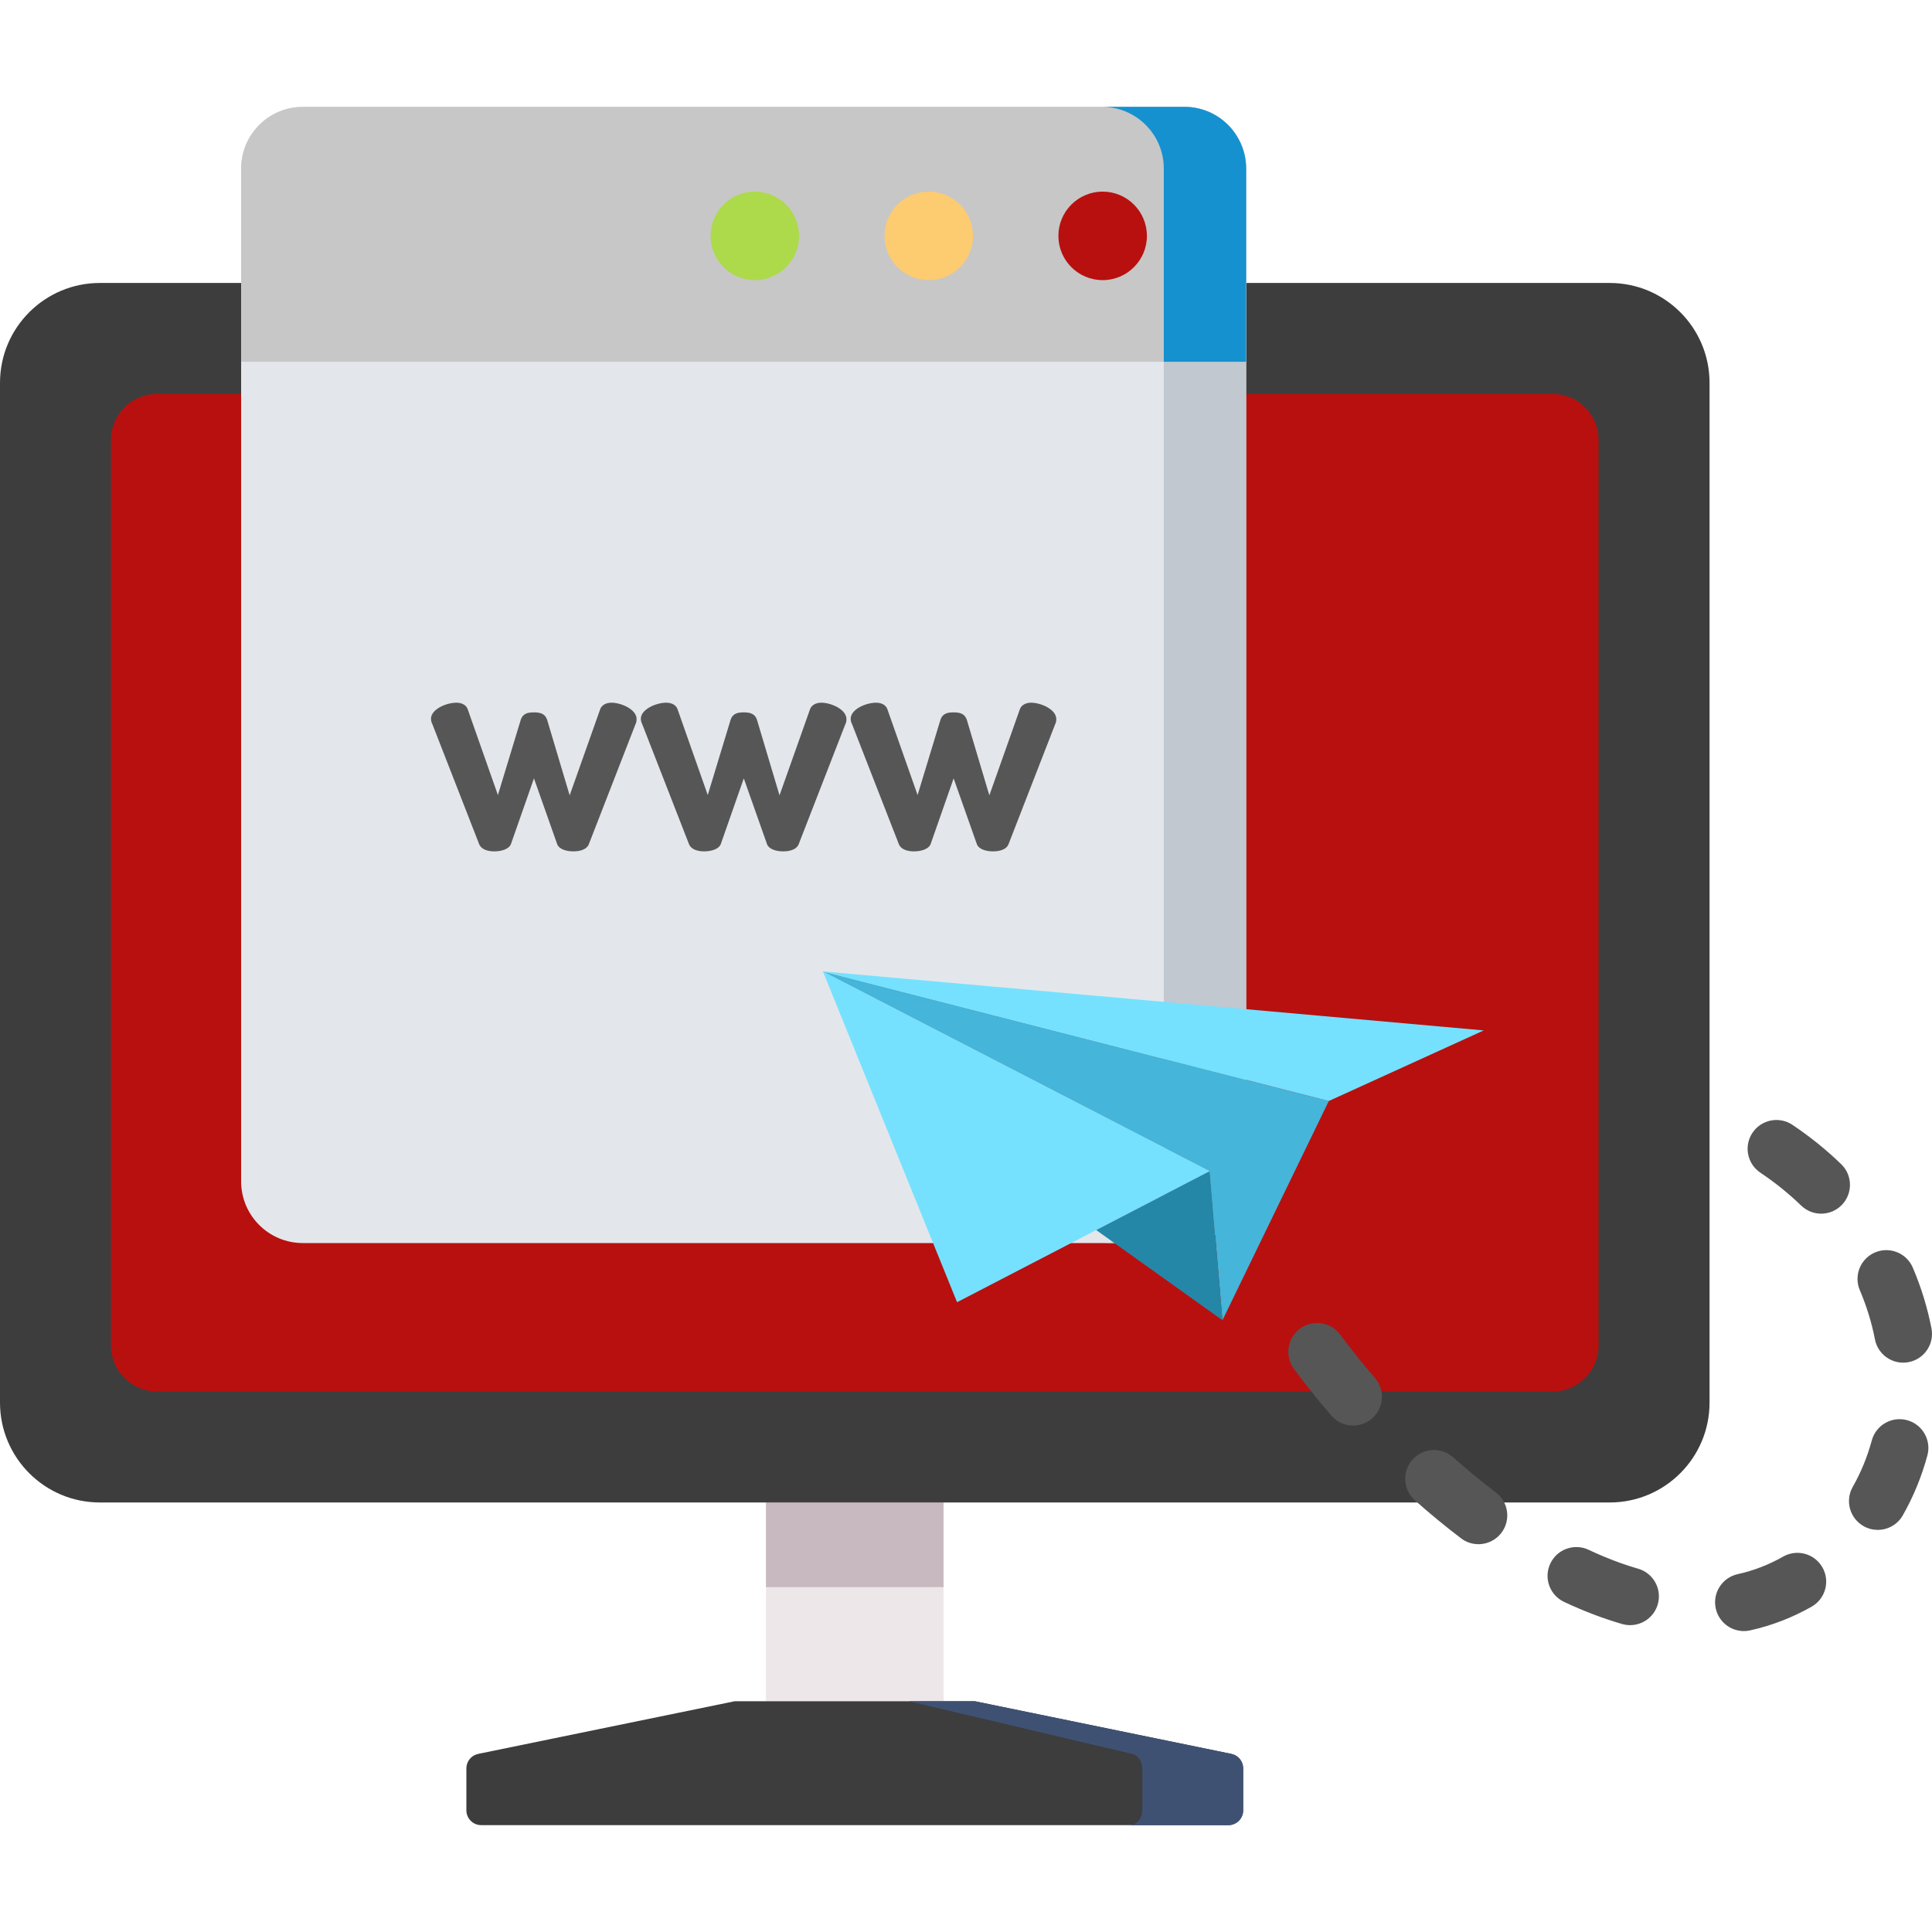 <svg xmlns="http://www.w3.org/2000/svg" version="1.1" xmlns:xlink="http://www.w3.org/1999/xlink" xmlns:svgjs="http://svgjs.com/svgjs" width="512" height="512" x="0" y="0" viewBox="0 0 512 512" style="enable-background:new 0 0 512 512" xml:space="preserve" class=""><g>
<g>
	<g>
		<rect x="202.997" y="398.171" style="" width="47.053" height="52.67" fill="#ede7e9" data-original="#ede7e9" class=""></rect>
		<rect x="202.997" y="398.171" style="" width="47.053" height="22.431" fill="#c7b9bf" data-original="#c7b9bf" class=""></rect>
		<path style="" d="M258.326,450.842h-63.605l-67.993,13.956c-1.824,0.374-3.133,1.979-3.133,3.841v11.121    c0,2.166,1.756,3.921,3.921,3.921h198.014c2.166,0,3.921-1.756,3.921-3.921v-11.121c0-1.862-1.309-3.467-3.133-3.841    L258.326,450.842z" fill="#3d3d3d" data-original="#6e82a6" class=""></path>
		<path style="" d="M326.319,464.798l-67.993-13.956h-17.487l59.168,13.956c1.587,0.374,2.726,1.979,2.726,3.841    v11.121c0,2.166-1.528,3.921-3.412,3.921h26.21c2.166,0,3.921-1.756,3.921-3.921v-11.121    C329.452,466.777,328.143,465.172,326.319,464.798z" fill="#3f5173" data-original="#3f5173"></path>
	</g>
	<path style="" d="M0,101.456v270.248c0,14.617,11.85,26.467,26.467,26.467H426.58   c14.617,0,26.467-11.85,26.467-26.467V101.456c0-14.617-11.85-26.467-26.467-26.467H26.467C11.85,74.989,0,86.839,0,101.456z" fill="#3d3d3d" data-original="#6e82a6" class=""></path>
	<path style="" d="M41.603,368.764c-6.724,0-12.195-5.471-12.195-12.195V116.591c0-6.725,5.471-12.195,12.195-12.195   h369.842c6.724,0,12.195,5.471,12.195,12.195v239.977c0,6.725-5.471,12.195-12.195,12.195H41.603z" fill="#b8100f" data-original="#ff5579" class=""></path>
	<path style="" d="M63.901,44.666v268.408c0,9.028,7.319,16.347,16.347,16.347h233.648   c9.028,0,16.347-7.319,16.347-16.347V44.666c0-9.028-7.319-16.347-16.347-16.347H80.248C71.22,28.319,63.901,35.638,63.901,44.666z   " fill="#e3e7eb" data-original="#e3e7eb" class=""></path>
	<path style="" d="M313.896,28.319h-21.824c9.028,0,16.347,7.319,16.347,16.347v268.408   c0,9.028-7.319,16.347-16.347,16.347h21.824c9.028,0,16.347-7.319,16.347-16.347V44.666   C330.243,35.638,322.924,28.319,313.896,28.319z" fill="#c1c8cf" data-original="#c1c8cf"></path>
	<path style="" d="M313.896,28.319H80.248c-9.028,0-16.347,7.319-16.347,16.347v51.201h266.342V44.666   C330.243,35.638,322.924,28.319,313.896,28.319z" fill="#c7c7c7" data-original="#30c1ff" class=""></path>
	<path style="" d="M326.459,34.212c-2.999-3.6-7.512-5.893-12.564-5.893h-21.823   c9.027,0.001,16.345,7.319,16.345,16.347v51.201h21.825V44.666c0-3.186-0.926-6.149-2.502-8.663   c-0.284-0.453-0.588-0.89-0.913-1.311C326.704,34.533,326.588,34.367,326.459,34.212z" fill="#1591cf" data-original="#1591cf" class=""></path>
	<circle style="" cx="292.214" cy="62.51" r="11.728" fill="#b8100f" data-original="#ff5579" class=""></circle>
	<circle style="" cx="246.126" cy="62.51" r="11.728" fill="#fdcb70" data-original="#fdcb70" class=""></circle>
	<circle style="" cx="200.037" cy="62.51" r="11.728" fill="#adda4b" data-original="#adda4b"></circle>
	<g>
		<g>
			<path style="" d="M156.027,223.775c-0.562,1.364-2.327,1.846-4.093,1.846c-2.006,0-3.771-0.642-4.253-1.846     l-6.179-17.494l-6.099,17.414c-0.481,1.284-2.408,1.926-4.414,1.926c-1.685,0-3.45-0.481-4.012-1.926l-12.358-31.697     c-0.321-0.642-0.401-1.124-0.401-1.525c0-2.487,4.013-4.253,6.741-4.253c1.364,0,2.567,0.562,2.969,1.685l8.024,22.79     l6.019-19.821c0.562-1.846,1.926-2.086,3.531-2.086c1.524,0,2.969,0.241,3.53,2.086l5.938,19.901l8.104-22.87     c0.401-1.043,1.525-1.685,2.97-1.685c2.567,0,6.66,1.766,6.66,4.333c0,0.481-0.08,1.043-0.321,1.444L156.027,223.775z" fill="#565656" data-original="#1a1a3a" class=""></path>
			<path style="" d="M211.638,223.775c-0.562,1.364-2.327,1.846-4.093,1.846c-2.006,0-3.771-0.642-4.253-1.846     l-6.179-17.494l-6.099,17.414c-0.481,1.284-2.408,1.926-4.414,1.926c-1.685,0-3.45-0.481-4.012-1.926l-12.358-31.697     c-0.321-0.642-0.401-1.124-0.401-1.525c0-2.487,4.013-4.253,6.741-4.253c1.364,0,2.567,0.562,2.969,1.685l8.024,22.79     l6.019-19.821c0.562-1.846,1.926-2.086,3.531-2.086c1.524,0,2.969,0.241,3.53,2.086l5.938,19.901l8.104-22.87     c0.401-1.043,1.525-1.685,2.97-1.685c2.567,0,6.66,1.766,6.66,4.333c0,0.481-0.08,1.043-0.321,1.444L211.638,223.775z" fill="#565656" data-original="#1a1a3a" class=""></path>
			<path style="" d="M267.248,223.775c-0.562,1.364-2.327,1.846-4.093,1.846c-2.006,0-3.771-0.642-4.253-1.846     l-6.179-17.494l-6.099,17.414c-0.481,1.284-2.408,1.926-4.414,1.926c-1.685,0-3.45-0.481-4.012-1.926l-12.358-31.697     c-0.321-0.642-0.401-1.124-0.401-1.525c0-2.487,4.013-4.253,6.741-4.253c1.364,0,2.567,0.562,2.969,1.685l8.024,22.79     l6.019-19.821c0.562-1.846,1.926-2.086,3.531-2.086c1.524,0,2.969,0.241,3.53,2.086l5.938,19.901l8.104-22.87     c0.401-1.043,1.525-1.685,2.97-1.685c2.567,0,6.66,1.766,6.66,4.333c0,0.481-0.08,1.043-0.321,1.444L267.248,223.775z" fill="#565656" data-original="#1a1a3a" class=""></path>
		</g>
	</g>
	<g>
		<polygon style="" points="218.081,257.437 320.59,310.367 253.631,345.099   " fill="#75e1ff" data-original="#75e1ff"></polygon>
		<polygon style="" points="320.59,310.367 323.959,349.874 352.147,291.777 218.081,257.437   " fill="#45b5d9" data-original="#45b5d9" class=""></polygon>
		<polygon style="" points="323.959,349.874 290.503,325.974 320.59,310.367   " fill="#2487a8" data-original="#2487a8" class=""></polygon>
		<polygon style="" points="218.081,257.437 393.21,273.071 352.147,291.777   " fill="#75e1ff" data-original="#75e1ff"></polygon>
	</g>
	<path style="" d="M462.141,432.252c-3.503,0-6.659-2.426-7.445-5.988c-0.907-4.115,1.692-8.187,5.807-9.095   c4.192-0.925,8.248-2.491,12.056-4.655c3.665-2.08,8.323-0.8,10.405,2.863c2.082,3.664,0.8,8.322-2.863,10.405   c-5.137,2.92-10.624,5.035-16.308,6.29C463.238,432.194,462.686,432.252,462.141,432.252z M431.999,430.679   c-0.699,0-1.41-0.097-2.115-0.3c-5.009-1.442-10.184-3.413-15.383-5.858c-3.813-1.794-5.451-6.339-3.657-10.153   c1.794-3.814,6.338-5.452,10.153-3.657c4.467,2.101,8.878,3.784,13.11,5.003c4.05,1.166,6.388,5.395,5.221,9.444   C438.364,428.503,435.313,430.679,431.999,430.679z M391.809,409.228c-1.608,0-3.229-0.506-4.609-1.554   c-4.082-3.1-8.199-6.486-12.236-10.065c-3.154-2.795-3.445-7.618-0.649-10.772c2.794-3.153,7.618-3.444,10.771-0.648   c3.751,3.324,7.567,6.464,11.343,9.331c3.356,2.549,4.011,7.335,1.462,10.692C396.392,408.188,394.113,409.228,391.809,409.228z    M497.624,405.437c-1.28,0-2.576-0.322-3.768-1.001c-3.662-2.085-4.942-6.744-2.856-10.406c2.169-3.811,3.866-7.948,5.044-12.298   c1.102-4.068,5.292-6.471,9.36-5.37c4.068,1.102,6.472,5.293,5.37,9.36c-1.515,5.592-3.706,10.927-6.513,15.858   C502.856,404.051,500.278,405.437,497.624,405.437z M358.595,377.796c-2.142,0-4.271-0.897-5.781-2.646   c-3.614-4.189-6.949-8.358-9.913-12.39c-2.495-3.396-1.766-8.172,1.63-10.667c3.397-2.496,8.172-1.765,10.668,1.63   c2.728,3.714,5.814,7.569,9.17,11.458c2.753,3.191,2.397,8.009-0.793,10.762C362.135,377.186,360.36,377.796,358.595,377.796z    M504.36,361.118c-3.581,0-6.775-2.532-7.482-6.178c-0.859-4.427-2.207-8.806-4.004-13.016c-1.655-3.876,0.146-8.359,4.021-10.014   c3.881-1.656,8.361,0.147,10.014,4.021c2.221,5.2,3.886,10.617,4.95,16.1c0.804,4.137-1.899,8.142-6.036,8.944   C505.331,361.072,504.842,361.118,504.36,361.118z M482.63,321.634c-1.913,0-3.827-0.714-5.31-2.151   c-3.263-3.162-6.896-6.091-10.798-8.705c-3.501-2.345-4.438-7.085-2.093-10.586c2.346-3.501,7.086-4.439,10.586-2.093   c4.659,3.121,9.009,6.628,12.926,10.425c3.026,2.932,3.102,7.763,0.169,10.79C486.614,320.858,484.623,321.634,482.63,321.634z" fill="#565656" data-original="#1a1a3a" class=""></path>
</g>















</g></svg>